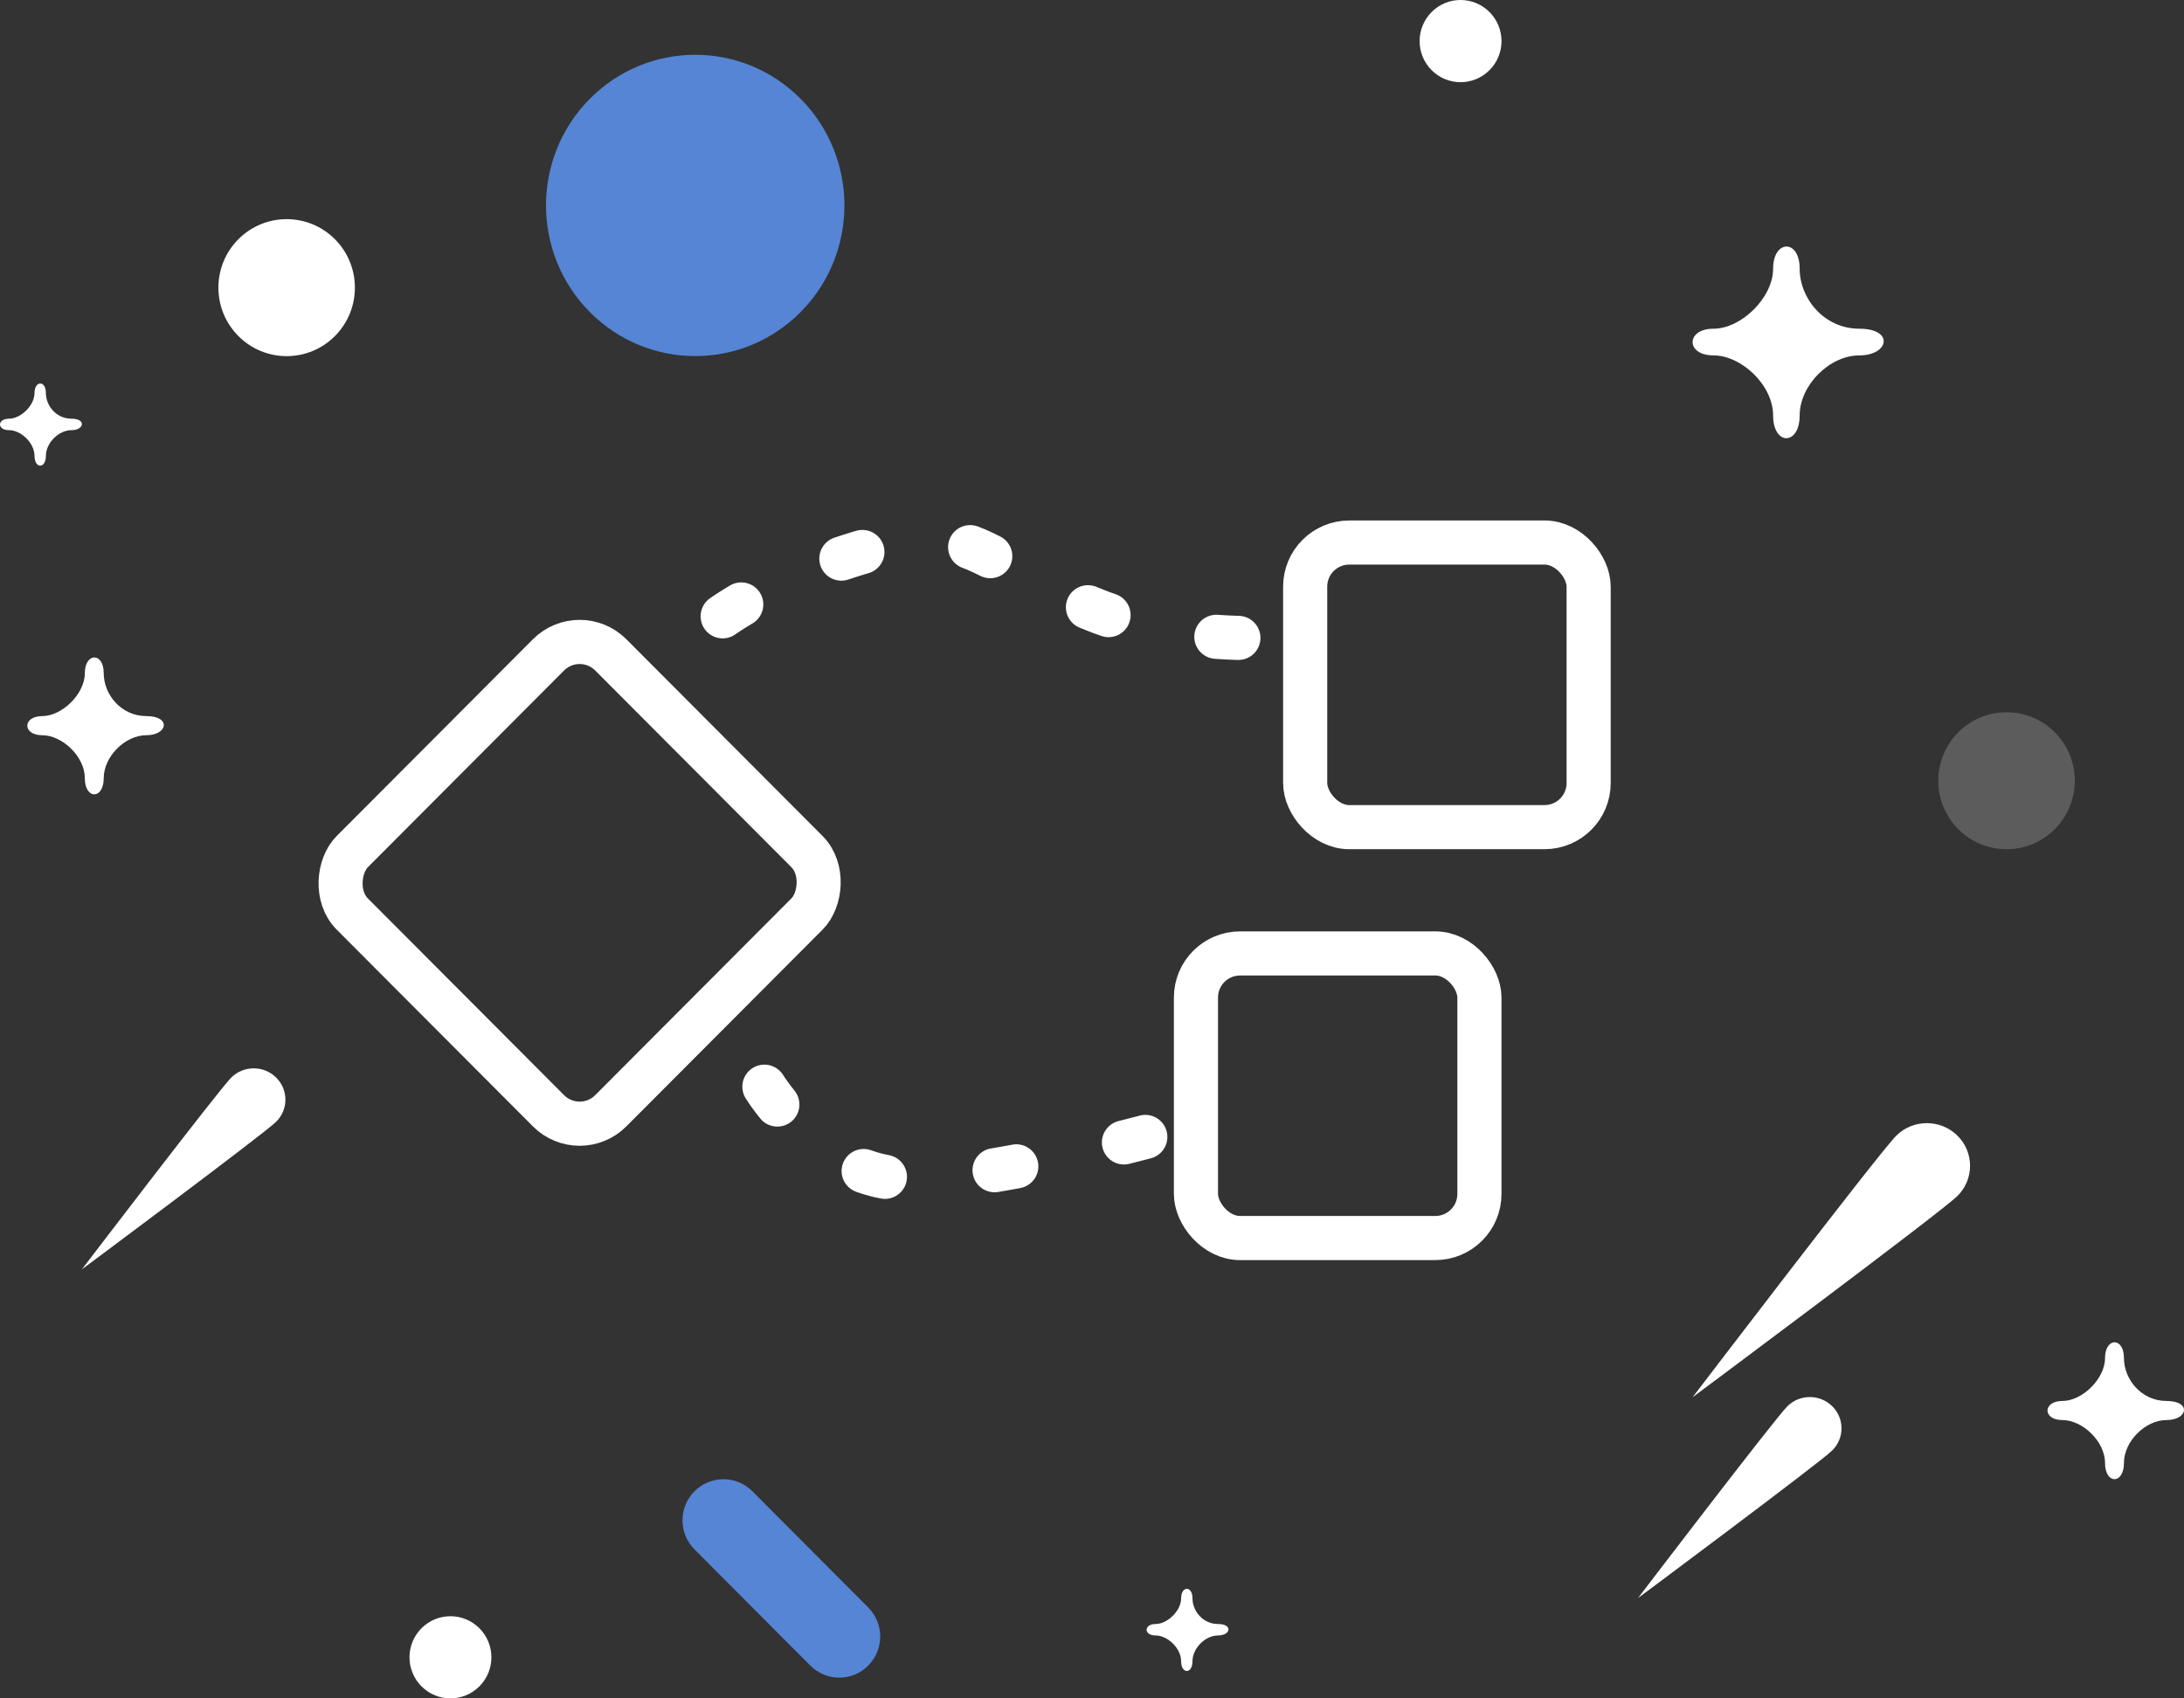 <svg width="99" height="77" viewBox="0 0 99 77" fill="none" xmlns="http://www.w3.org/2000/svg">
<rect x="0" y="0" width="99" height="77" fill="#333333" stroke="none"/>
<g id="icon-scenario-editor">
<rect id="Rectangle" y="1.417" width="16.596" height="16.596" rx="2" transform="matrix(0.706 0.708 -0.706 0.708 27.275 27.271)" stroke="white" stroke-width="2" stroke-linejoin="round"/>
<g id="Rectangle_2">
<mask id="path-3-inside-1" fill="white">
<rect width="7.438" height="7.438" rx="1" transform="matrix(0.706 0.708 -0.706 0.708 26.275 34.699)"/>
</mask>
<rect width="7.438" height="7.438" rx="1" transform="matrix(0.706 0.708 -0.706 0.708 26.275 34.699)" stroke="white" stroke-width="4" stroke-linejoin="round" mask="url(#path-3-inside-1)"/>
</g>
<rect id="Rectangle_3" x="59.163" y="24.597" width="12.85" height="12.903" rx="2" stroke="white" stroke-width="2" stroke-linejoin="round"/>
<rect id="Rectangle_4" x="54.212" y="43.226" width="12.85" height="12.903" rx="2" stroke="white" stroke-width="2" stroke-linejoin="round"/>
<path id="Fill 1122 Copy" fill-rule="evenodd" clip-rule="evenodd" d="M85.959 51.486C86.724 50.731 87.964 50.731 88.729 51.486C89.493 52.242 89.493 53.467 88.729 54.223C87.964 54.979 76.725 63.347 76.725 63.347C76.725 63.347 85.195 52.242 85.959 51.486Z" fill="white"/>
<path id="Fill 1123 Copy" fill-rule="evenodd" clip-rule="evenodd" d="M19.106 73.82C19.83 73.093 21.006 73.093 21.731 73.82C22.456 74.547 22.456 75.727 21.731 76.454C21.006 77.181 19.83 77.181 19.106 76.454C18.381 75.727 18.381 74.547 19.106 73.82Z" fill="white"/>
<path id="Fill 1124 Copy" fill-rule="evenodd" clip-rule="evenodd" d="M96.278 61.571C96.278 62.537 97.068 63.516 98.209 63.516C99.349 63.516 99.173 64.381 98.209 64.381C97.244 64.381 96.278 65.348 96.278 66.326C96.278 67.305 95.42 67.309 95.42 66.326C95.42 65.344 94.394 64.381 93.488 64.381C92.584 64.381 92.591 63.516 93.488 63.516C94.387 63.516 95.42 62.512 95.42 61.571C95.42 60.628 96.278 60.605 96.278 61.571Z" fill="white"/>
<path id="Fill 1125 Copy" fill-rule="evenodd" clip-rule="evenodd" d="M2.08 17.817C2.08 18.397 2.554 18.983 3.239 18.983C3.923 18.983 3.816 19.502 3.239 19.502C2.66 19.502 2.08 20.082 2.08 20.669C2.08 21.258 1.565 21.259 1.565 20.669C1.565 20.081 0.949 19.502 0.406 19.502C-0.138 19.502 -0.133 18.983 0.406 18.983C0.945 18.983 1.565 18.382 1.565 17.817C1.565 17.252 2.08 17.237 2.08 17.817Z" fill="white"/>
<path id="Fill 1126 Copy" fill-rule="evenodd" clip-rule="evenodd" d="M10.485 48.852C11.046 48.297 11.954 48.297 12.517 48.852C13.078 49.406 13.078 50.305 12.517 50.858C11.954 51.414 3.712 57.549 3.712 57.549C3.712 57.549 9.924 49.406 10.485 48.852Z" fill="white"/>
<path id="Fill 1127 Copy" fill-rule="evenodd" clip-rule="evenodd" d="M81.023 63.754C81.583 63.2 82.492 63.2 83.054 63.754C83.615 64.308 83.615 65.207 83.054 65.76C82.492 66.316 74.25 72.452 74.25 72.452C74.25 72.452 80.461 64.308 81.023 63.754Z" fill="white"/>
<path id="Fill 1128 Copy" fill-rule="evenodd" clip-rule="evenodd" d="M64.894 0.546C65.618 -0.182 66.793 -0.182 67.519 0.546C68.244 1.275 68.244 2.453 67.519 3.181C66.793 3.908 65.618 3.908 64.894 3.181C64.169 2.453 64.169 1.275 64.894 0.546Z" fill="white"/>
<path id="Fill 1129 Copy" fill-rule="evenodd" clip-rule="evenodd" d="M4.702 30.522C4.702 31.488 5.493 32.466 6.634 32.466C7.774 32.466 7.598 33.333 6.634 33.333C5.669 33.333 4.702 34.3 4.702 35.278C4.702 36.256 3.845 36.261 3.845 35.278C3.845 34.296 2.819 33.333 1.913 33.333C1.009 33.333 1.016 32.466 1.913 32.466C2.812 32.466 3.845 31.464 3.845 30.522C3.845 29.581 4.702 29.555 4.702 30.522Z" fill="white"/>
<path id="Fill 1130 Copy" fill-rule="evenodd" clip-rule="evenodd" d="M54.055 72.462C54.055 73.042 54.529 73.628 55.213 73.628C55.898 73.628 55.791 74.147 55.213 74.147C54.635 74.147 54.055 74.727 54.055 75.316C54.055 75.903 53.54 75.904 53.54 75.316C53.54 74.724 52.924 74.147 52.381 74.147C51.837 74.147 51.842 73.628 52.381 73.628C52.92 73.628 53.54 73.027 53.54 72.462C53.54 71.897 54.055 71.882 54.055 72.462Z" fill="white"/>
<path id="Fill 1131 Copy" fill-rule="evenodd" clip-rule="evenodd" d="M81.578 12.179C81.578 13.532 82.684 14.903 84.282 14.903C85.878 14.903 85.63 16.113 84.282 16.113C82.93 16.113 81.578 17.467 81.578 18.837C81.578 20.208 80.375 20.213 80.375 18.837C80.375 17.462 78.939 16.113 77.672 16.113C76.404 16.113 76.415 14.903 77.672 14.903C78.928 14.903 80.375 13.498 80.375 12.179C80.375 10.861 81.578 10.826 81.578 12.179Z" fill="white"/>
<path id="Fill 1309 Copy" fill-rule="evenodd" clip-rule="evenodd" d="M31.481 67.61C32.207 66.882 33.381 66.882 34.106 67.61L39.356 72.879C40.081 73.606 40.081 74.785 39.356 75.513C38.632 76.242 37.456 76.242 36.731 75.513L31.481 70.244C30.756 69.517 30.756 68.337 31.481 67.61Z" fill="#5585D4"/>
<path id="Fill 1422 Copy" fill-rule="evenodd" clip-rule="evenodd" d="M26.732 4.484C29.374 1.817 33.657 1.817 36.296 4.484C38.938 7.15 38.938 11.477 36.296 14.143C33.657 16.811 29.374 16.811 26.732 14.143C24.09 11.477 24.09 7.15 26.732 4.484Z" fill="#5585D4"/>
<path id="Fill 2039 Copy" fill-rule="evenodd" clip-rule="evenodd" d="M10.806 10.845C12.015 9.633 13.974 9.633 15.182 10.845C16.389 12.059 16.389 14.024 15.182 15.236C13.974 16.45 12.015 16.45 10.806 15.236C9.598 14.024 9.598 12.059 10.806 10.845Z" fill="white"/>
<path id="Fill 2039 Copy_2" opacity="0.2" fill-rule="evenodd" clip-rule="evenodd" d="M88.768 33.2C89.977 31.988 91.936 31.988 93.144 33.2C94.352 34.414 94.352 36.379 93.144 37.591C91.936 38.804 89.977 38.804 88.768 37.591C87.561 36.379 87.561 34.414 88.768 33.2Z" fill="white"/>
<path id="Path 61" d="M34.65 49.267C34.65 49.267 36.942 52.983 40.437 53.403C43.931 53.823 53.212 51.197 53.212 51.197" stroke="white" stroke-width="2" stroke-linecap="round" stroke-linejoin="round" stroke-dasharray="1 5"/>
<path id="Path 62" d="M32.758 27.942C32.758 27.942 36.155 25.5 41.137 24.525C45.765 23.619 47.373 29.489 58.44 28.889" stroke="white" stroke-width="2" stroke-linecap="round" stroke-linejoin="round" stroke-dasharray="1 5"/>
</g>
</svg>
